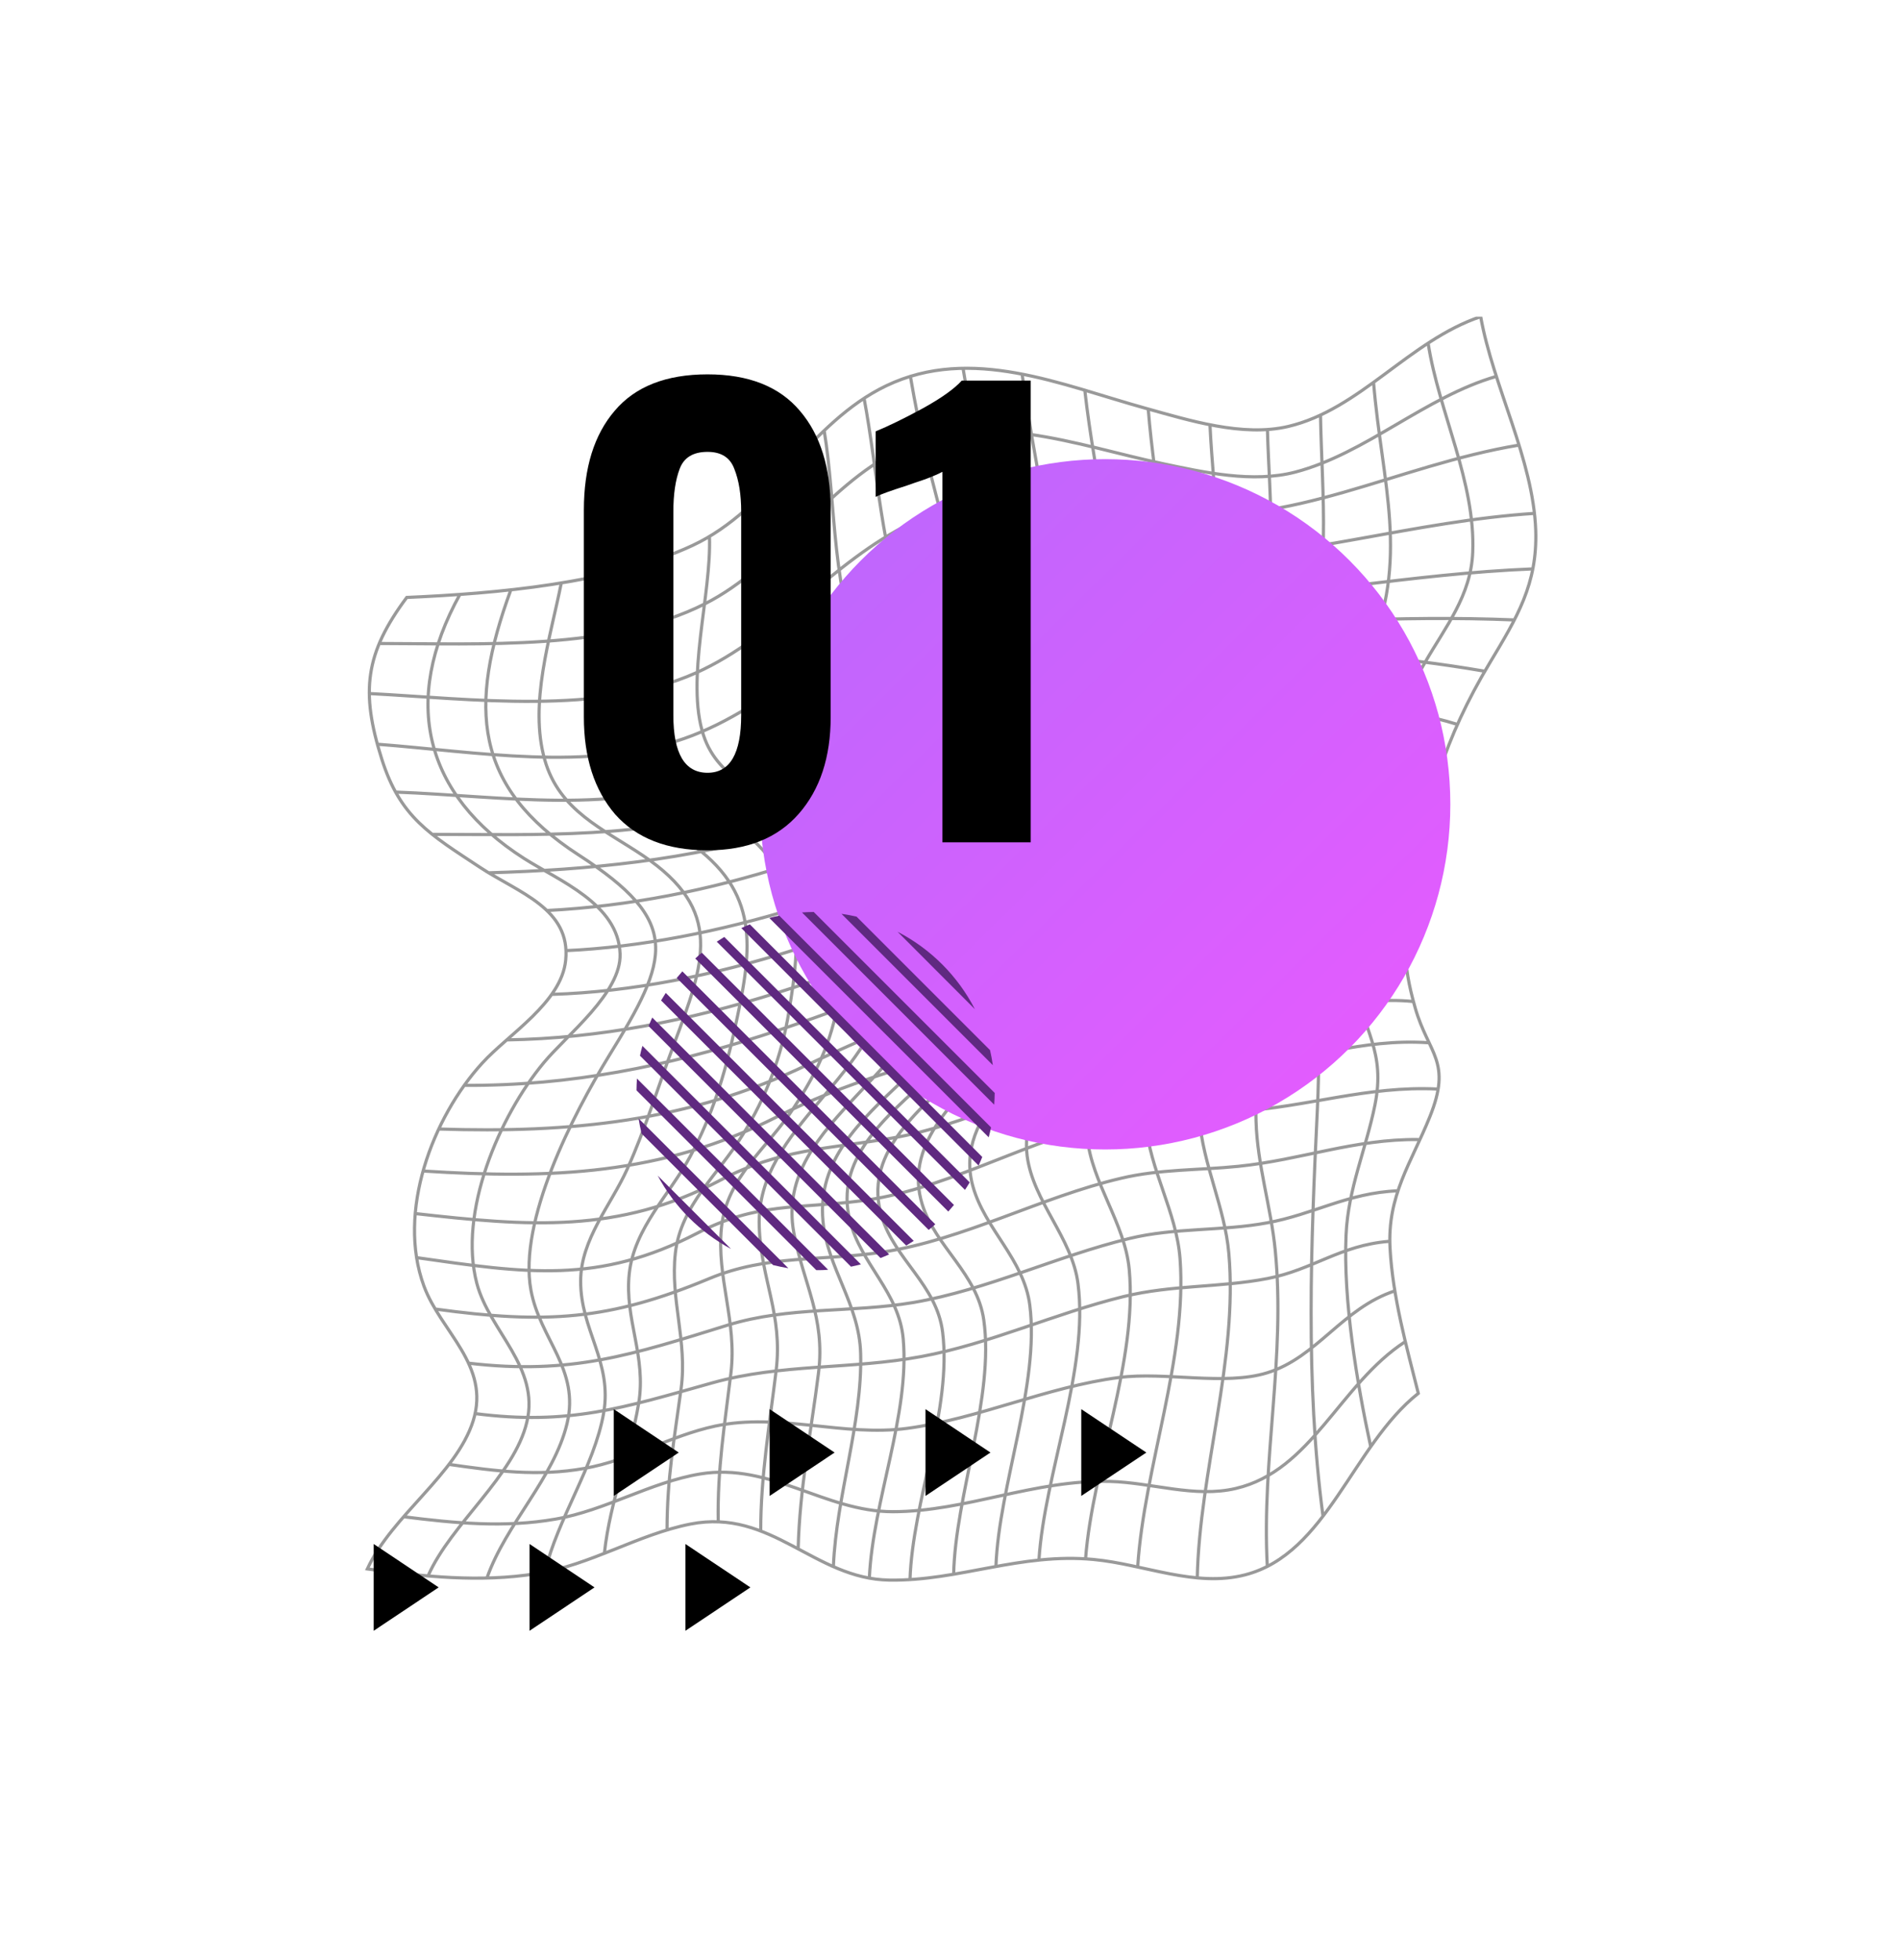 <svg width="600" height="619" viewBox="0 0 600 619" fill="none" xmlns="http://www.w3.org/2000/svg">
<g clip-path="url(#clip0_195_15822)">
<path opacity="0.4" d="M127.433 478.979C143.479 480.998 159.244 482.535 175.344 479.741C191.202 477.001 205.403 468.084 221.075 465.477C243.245 461.801 260.481 477.402 281.929 477.388C304.835 477.388 326.804 467.188 350.539 467.83C363.71 468.191 377.282 473.097 390.253 470.049C414.242 464.434 422.974 437.216 443.74 423.701M141.727 462.443C156.289 464.541 169.874 466.346 184.597 463.713C199.011 461.146 211.634 453.392 225.888 450.344C246.28 446.053 266.298 453.807 286.609 451.053C309.167 448.005 330.508 438.005 353.361 435.011C367.976 433.112 386.696 437.684 400.161 433.527C416.034 428.621 423.856 413.087 440.638 407.606M149.977 446.401C179.542 450.224 196.859 444.582 224.859 436.722C246.762 430.572 268.825 432.524 290.915 428.393C312.63 424.383 333.33 414.691 354.805 409.45C370.222 405.694 385.092 406.683 400.268 403.756C414.549 401.002 423.214 393.261 438.592 392.018M147.905 430.479C180.291 434.302 199.653 427.805 229.887 418.447C249.168 412.512 268.865 414.637 288.468 411.322C311.788 407.312 333.677 396.697 356.663 391.109C371.091 387.607 385.814 388.836 400.108 386.176C414.817 383.502 425.648 376.685 441.373 376.056M137.475 413.394C172.241 418.167 192.299 417.004 223.95 403.782C242.229 396.149 259.732 398.315 278.68 395.414C304.474 391.47 328.623 378.035 354.002 372.099C366.425 369.158 378.54 369.599 391.082 368.316C410.765 366.311 427.854 359.613 447.965 359.867M131.551 397.152C165.916 402.071 188.956 405.667 220.232 389.411C238.953 379.679 252.017 381.765 271.833 379.238C297.159 376.016 321.188 361.859 345.819 355.509C361.303 351.499 375.237 351.9 390.855 350.964C412.878 349.627 431.679 342.796 454.049 343.919M131.097 383.235C166.639 387.246 195.281 389.679 227.373 372.754C246.267 362.795 261.577 362.835 281.836 359.386C304.982 355.376 326.243 343.478 349.202 338.358C363.978 335.056 377.162 336.406 391.991 335.858C413.386 335.069 429.432 327.837 451.215 329.294M133.557 369.8C174.02 372.393 209.08 371.043 245.358 352.688C266.498 341.994 288.842 335.925 311.521 329.561C328.048 324.922 344.789 318.038 362.159 317.53C372.201 317.222 381.628 320.457 391.577 320.912C410.578 321.794 426.851 314.308 446.294 316.273M138.478 356.539C179.93 357.875 217.197 354.319 254.811 336.339C279.015 324.925 303.882 314.975 329.278 306.541C342.489 302.076 353.936 298.119 367.936 299.857C376.734 300.993 384.851 305.204 393.743 306.073C411.126 307.691 425.835 299.843 443.766 302.169M146.581 342.756C214.696 343.117 267.648 317.169 329.613 293.293C342.195 288.427 355.259 281.261 369.072 281.756C378.045 282.063 386.161 286.93 394.946 288.24C412.463 290.913 426.611 284.229 444.515 287.478M159.899 328.398C219.082 327.503 273.291 305.244 326.671 281.435C339.28 275.807 352.478 264.404 366.197 262.064C378.753 259.912 388.836 267.586 400.736 269.604C417.103 272.371 430.328 268.187 447.15 272.746M174.127 314.027C224.939 312.49 277.918 292.865 323.167 269.912C337.328 262.733 349.911 247.319 364.9 242.747C378.646 238.563 387.632 246.036 400.803 249.431C417.825 253.789 433.136 252.199 450.278 258.388M178.713 300.204C225.514 298.106 280.164 280.152 321.269 257.426C336.753 248.883 349.055 231.478 365.261 225.221C379.542 219.7 388.461 227.962 402.127 232.066C419.51 237.28 437 236.959 454.384 243.79M172.776 287.531C224.752 284.858 273.639 267.091 319.249 243.162C335.175 234.806 350.365 220.435 367.561 215.088C381.628 210.677 390.962 215.877 404.895 219.099C423.214 223.27 441.894 223.016 460.227 228.764M154.497 275.62C185.412 274.738 217.892 271.609 247.658 262.425C271.62 255.033 291.784 239.793 313.968 228.617C364.152 203.324 413.493 202.495 468.731 211.947M136.646 263.495C169.634 263.495 204.347 265.086 236.038 254.137C262.072 245.18 282.183 226.063 306.787 214.486C325.935 205.49 347.33 201.613 368.297 199.781C404.32 196.6 442.282 194.287 478.172 195.771M124.999 250.14C158.522 251.343 194.398 257.64 226.49 244.659C252.806 234.058 273.465 213.257 299.112 201.492C321.844 191.025 346.407 191.439 370.931 190.357C409.254 188.659 445.572 181.199 483.922 179.662M119.169 235.02C150.392 237.4 185.693 243.843 216.047 233.229C244.595 223.256 265.362 198.605 292.667 186.266C318.594 174.555 345.07 177.563 372.736 177.028C410.618 176.28 446.842 164.569 484.59 162.123M116.628 219.018C148.72 220.663 189.33 226.104 219.804 212.481C245.211 201.118 262.701 177.229 287.719 165.211C313.58 152.805 341.005 159.235 368.23 162.136C408.786 166.441 440.517 147.11 479.683 140.56M119.771 203.217C151.435 203.217 193.208 205.556 222.586 190.691C246.093 178.78 260.173 153.968 283.721 142.19C310.277 128.902 340.042 140.693 367.107 146.402C380.264 149.182 395.602 152.604 409.067 149.075C431.224 143.273 450.051 125.36 472.529 118.863M450.987 108.369C454.41 130.36 465.963 152.11 465.068 174.395C464.519 188.057 456.536 197.856 450.024 209.153C437.268 231.384 433.684 251.209 430.355 276.382C428.911 287.344 425.942 298.814 427.801 309.923C430.475 325.658 437.629 331.874 434.206 348.878C431.344 363.089 425.728 375.308 425.073 389.959C424.137 410.6 428.509 436.749 432.842 456.801M433.751 120.721C436.425 153.099 445.291 176.587 431.892 207.121C421.195 231.665 418.935 251.65 417.05 278.788C415.365 303.012 417.184 326.126 416.02 350.122C413.974 392.446 412.196 436.535 417.772 478.672M416.996 131.028C417.451 156.989 420.687 182.643 411.902 207.388C403.117 232.133 402.729 253.375 402.314 279.991C401.94 304.736 395.949 329.307 396.645 354.065C397.033 367.781 401.338 381.083 402.689 394.678C406.058 428.634 398.356 460.397 400.202 494.634M400.242 135.64C400.803 158.019 404.374 184.421 394.545 205.035C383.327 228.617 385.306 248.669 385.613 275.112C385.894 301.234 376.667 327.516 378.753 353.357C379.917 367.821 386.776 381.323 388.047 395.748C391.002 429.075 378.807 464.581 378.085 498.23M382.096 134.156C383.166 157.123 387.606 182.483 381.053 204.701C374.127 228.202 374.033 246.811 374.568 272.198C374.889 287.745 374.568 302.022 369.942 317.008C365.93 330.149 360.648 340.577 361.838 354.694C363.095 369.399 371.533 382.767 372.643 397.472C374.983 428.728 361.303 463.325 359.271 494.821M362.6 129.17C364.566 154.062 370.757 181.306 368.136 206.265C365.612 228.07 364.798 250.039 365.703 271.97C366.451 288.761 366.077 301.742 358.469 317.102C351.515 331.139 341.647 342.502 343.305 359.025C344.789 373.597 355.233 386.27 356.597 400.855C359.271 429.864 345.07 462.951 342.81 492.227M342.57 123.248C345.792 151.963 353.267 180.731 355.62 209.326C357.426 230.716 356.369 252.239 358.108 273.802C359.619 292.37 358.388 302.571 347.771 318.666C338.812 332.248 322.004 347.007 324.371 365.081C326.229 379.398 338.612 390.962 340.417 405.346C343.907 432.203 329.84 465.33 328.088 492.615M322.766 118.154C330.361 172.122 344.923 222.989 350.927 276.997C353.013 295.82 349.429 303.841 338.892 319.228C327.273 336.152 300.77 351.566 307.242 374.666C311.026 388.181 323.368 397.713 325.2 412.164C328.369 437.096 315.452 469.127 314.503 494.66M304.126 116.323C313.353 173.098 334.079 224.526 343.171 280.927C350.098 323.987 279.857 344.119 291.249 380.388C295.461 393.756 308.632 402.258 310.665 416.843C314.115 440.839 301.666 472.415 301.158 497.053M287.492 118.863C293.474 153.869 303.656 188.027 317.819 220.596C326.189 240.14 329.746 264.003 333.865 284.991C342.543 329.267 266.806 345.937 278.439 384.184C282.584 397.82 295.822 405.801 297.668 420.693C300.676 444.756 288.174 474.167 287.371 498.804M272.863 125.774C277.222 148.754 278.212 174.903 287.184 196.626C291.677 207.428 299.807 216.505 305.156 226.892C314.663 245.381 319.143 268.882 322.619 289.536C329.893 332.689 258.729 347.207 268.397 385.508C271.874 399.25 283.935 408.06 285.232 422.859C287.331 446.655 275.658 473.953 274.535 498.27M260.267 135.974C264.131 159.275 262.487 188.378 273.358 209.834C278.84 220.663 289.27 229.005 295.247 239.686C304.22 255.728 308.151 276.355 309.956 294.777C313.968 336.018 256.175 347.288 259.893 385.682C261.323 400.601 271.366 411.857 271.78 427.431C272.368 449.275 264.105 472.429 263.182 494.593M248.647 147.872C251.255 168.66 247.31 196.065 256.015 215.302C261.524 227.44 271.9 234.766 280.084 245.274C292.453 261.236 295.715 280.513 295.902 300.512C296.277 338.237 243.967 353.277 250.693 389.344C253.701 405.386 260.682 416.014 258.475 433.567C256.175 451.922 252.485 470.37 252.057 489.072M236.826 159.663C238.418 179.983 231.625 209.246 241.025 227.574C246.374 238.108 256.149 242.56 264.051 250.875C279.83 267.452 282.865 283.841 281.073 306.501C278.399 340.002 238.645 355.442 239.755 387.312C240.343 404.384 247.243 414.998 245.103 432.765C243.071 449.555 240.209 466.36 240.223 483.458M224.03 169.395C224.738 187.723 216.381 214.634 222.171 232.226C226.985 246.811 241.627 250.073 251.589 259.458C267.942 274.738 268.277 291.448 265.268 312.837C263.195 327.543 258.689 337.556 250.706 349.774C242.536 362.421 229.445 371.658 227.827 387.7C226.236 403.395 232.775 417.391 230.823 433.54C228.857 449.93 226.503 463.9 226.811 480.57M209.254 176.106C209.789 193.979 199.8 221.024 205.523 238.042C210.431 252.626 225.955 255.1 236.278 263.936C254.076 279.27 252.886 297.357 249.142 319.388C246.938 333.238 241.963 346.501 234.513 358.383C227.025 370.736 215.017 380.468 213.279 395.681C211.594 410.319 217.117 423.541 215.084 438.553C212.918 454.595 210.658 466.774 210.645 483.137M193.141 180.919C191.965 198.444 183.647 222.36 189.13 239.806C193.877 254.966 208.184 258.883 219.483 267.358C240.544 283.16 237.214 301.274 231.999 325.069C228.79 339.641 224.966 352.14 217.972 365.174C211.46 377.34 200.295 387.727 198.717 402.151C197.139 416.576 204.226 428.286 201.659 443.339C198.757 460.277 192.78 473.191 190.855 490.503M177.242 184.127C173.819 201.332 166.986 222.187 172.027 239.953C176.614 256.089 190.454 261.717 203.036 270.179C228.79 287.491 222.519 303.907 212.784 329.895C207.85 343.063 203.839 356.432 198.075 369.185C192.994 380.481 183.367 391.417 183.367 404.504C183.273 419.985 193.475 430.105 190.614 446.32C187.659 463.058 176.092 479.554 172.067 496.452M161.317 186.279C147.758 223.229 149.657 248.576 182.711 269.979C215.539 291.181 211.46 302.45 192.259 333.518C181.027 351.886 163.643 385.441 167.655 407.392C170.503 422.993 183.193 432.377 179.061 449.582C174.929 466.787 159.752 481.265 153.788 498.283M145.23 187.723C126.617 221.411 134.038 250.982 165.422 271.048C176.453 278.106 195.307 285.406 195.816 301.234C196.217 313.533 179.114 326.714 171.747 335.564C157.666 352.501 144.629 382.834 150.593 405.346C154.604 420.426 170.516 431.735 166.384 449.061C162.373 466.105 142.476 481.145 135.188 497.628M128.449 188.672C156.663 187.429 192.767 184.394 218.801 172.202C243.298 160.719 255.614 133.434 279.883 121.817C306.787 108.984 335.162 121.577 361.905 128.969C375.518 132.739 392.366 138.06 406.794 134.677C429.526 129.33 445.037 107.58 467.581 100C471.593 122.272 484.149 144.984 484.965 167.43C485.54 184.434 479.041 195.022 470.403 209.42C455.961 233.483 450.76 252.707 445.893 280.072C443.125 295.619 442.683 303.506 446.895 318.252C451.108 332.997 458.663 335.056 451.482 352.782C445.625 367.287 438.043 377.567 438.966 394.224C439.809 409.664 444.141 425.132 447.885 440.01C427.065 456.547 419.042 490.636 393.222 497.321C377.456 501.398 361.317 493.992 345.364 492.481C322.271 490.275 302.869 499.312 280.886 498.992C257.138 498.644 243.633 476.265 218.039 481.292C201.432 484.567 186.576 494.233 169.366 496.96C151.422 499.807 133.878 497.869 116 495.462C123.836 478.525 144.081 465.597 149.429 448.673C154.925 431.147 139.2 420.6 133.878 406.135C125.253 382.754 136.552 352.929 152.317 335.684C160.635 326.567 177.256 316.634 178.633 303.292C180.331 286.903 163.683 281.903 151.542 273.882C135.763 263.441 126.403 258.201 120.56 239.713C113.82 218.377 115.305 206.305 128.449 188.672Z" stroke="black" stroke-miterlimit="10"/>
<circle cx="349" cy="254" r="109" fill="url(#paint0_linear_195_15822)"/>
<path d="M283.45 294.25L307.86 318.7C302.462 308.211 293.93 299.665 283.45 294.25Z" fill="#5F2980"/>
<path d="M265.73 288.58L313.53 336.38C313.3 334.77 313 333.18 312.64 331.62L270.49 289.47C268.93 289.11 267.34 288.81 265.73 288.58Z" fill="#5F2980"/>
<path d="M253.26 288.15L313.96 348.86C314.05 347.63 314.1 346.39 314.12 345.15L256.97 288C255.72 288.01 254.48 288.06 253.26 288.15Z" fill="#5F2980"/>
<path d="M242.95 289.9L312.22 359.16C312.49 358.16 312.74 357.09 312.96 356.03L246.08 289.16C245.03 289.37 243.98 289.62 242.95 289.9Z" fill="#5F2980"/>
<path d="M234.09 293.08L309.03 368.08C309.44 367.18 309.83 366.28 310.19 365.37L236.8 291.92C235.88 292.28 234.98 292.7 234.09 293.08Z" fill="#5F2980"/>
<path d="M226.34 297.38L304.73 375.77C305.25 374.99 305.73 374.2 306.22 373.39L228.72 295.89C227.91 296.37 227.12 296.87 226.34 297.38Z" fill="#5F2980"/>
<path d="M219.56 302.7L299.46 382.6C300.07 381.92 300.67 381.23 301.25 380.52L221.64 300.86C220.93 301.44 220.24 302.04 219.56 302.7Z" fill="#5F2980"/>
<path d="M213.7 308.84L293.27 388.41C293.98 387.83 294.68 387.24 295.36 386.63L215.48 306.75C214.87 307.43 214.28 308.13 213.7 308.84Z" fill="#5F2980"/>
<path d="M208.76 315.94L286.17 393.35C286.97 392.88 287.77 392.35 288.55 391.87L210.24 313.56C209.73 314.34 209.24 315.14 208.76 315.94Z" fill="#5F2980"/>
<path d="M204.83 324.06L278.05 397.28C278.97 396.927 279.88 396.547 280.78 396.14L205.97 321.34C205.57 322.23 205.19 323.14 204.83 324.06Z" fill="#5F2980"/>
<path d="M202.1 333.39L268.73 400.01C269.79 399.79 270.83 399.55 271.87 399.28L202.87 330.28C202.56 331.28 202.32 332.33 202.1 333.39Z" fill="#5F2980"/>
<path d="M201 344.33L257.78 401.11C259.03 401.11 260.28 401.11 261.51 400.97L201.14 340.6C201.06 341.84 201.01 343.08 201 344.33Z" fill="#5F2980"/>
<path d="M202.61 357.99L244.12 399.5C245.707 399.887 247.317 400.22 248.95 400.5L201.65 353.2C201.9 354.8 202.23 356.4 202.61 357.99Z" fill="#5F2980"/>
<path d="M230.86 394.42L207.69 371.25C212.971 381.081 221.029 389.139 230.86 394.42Z" fill="#5F2980"/>
<path d="M223.437 268.52C210.717 268.52 200.997 264.74 194.277 257.18C187.677 249.5 184.377 239.24 184.377 226.4V161.06C184.377 147.74 187.617 137.3 194.097 129.74C200.577 122.06 210.357 118.22 223.437 118.22C236.397 118.22 246.117 122.06 252.597 129.74C259.077 137.3 262.317 147.74 262.317 161.06V226.4C262.317 239.12 258.957 249.32 252.237 257C245.517 264.68 235.917 268.52 223.437 268.52ZM223.437 244.04C230.517 244.04 234.057 237.98 234.057 225.86V161.6C234.057 156.2 233.337 151.7 231.897 148.1C230.577 144.5 227.757 142.7 223.437 142.7C218.877 142.7 215.937 144.5 214.617 148.1C213.297 151.58 212.637 156.08 212.637 161.6V225.86C212.637 237.98 216.237 244.04 223.437 244.04ZM297.591 149C296.511 149.6 294.711 150.38 292.191 151.34C289.671 152.18 287.751 152.84 286.431 153.32C281.151 155 277.851 156.2 276.531 156.92V136.22C280.611 134.54 285.531 132.14 291.291 129.02C297.171 125.78 301.311 122.84 303.711 120.2H325.491V266H297.591V149Z" fill="black"/>
<path d="M362 458.707L341.451 445V472.415L362 458.707Z" fill="black"/>
<path d="M312.779 458.707L292.256 445V472.415L312.779 458.707Z" fill="black"/>
<path d="M263.559 458.707L243.036 445V472.415L263.559 458.707Z" fill="black"/>
<path d="M214.339 458.707L193.816 445V472.415L214.339 458.707Z" fill="black"/>
<path d="M236.964 501.292L216.44 487.585V515L236.964 501.292Z" fill="black"/>
<path d="M187.743 501.292L167.22 487.585V515L187.743 501.292Z" fill="black"/>
<path d="M138.523 501.292L118 487.585V515L138.523 501.292Z" fill="black"/>
</g>
<defs>
<linearGradient id="paint0_linear_195_15822" x1="101.278" y1="-64.754" x2="491.412" y2="330.109" gradientUnits="userSpaceOnUse">
<stop stop-color="#9075FD"/>
<stop offset="0.453" stop-color="#BA68FD"/>
<stop offset="1" stop-color="#E95AFE"/>
</linearGradient>
<clipPath id="clip0_195_15822">
<rect width="371" height="415" fill="white" transform="translate(115 100)"/>
</clipPath>
</defs>
</svg>
